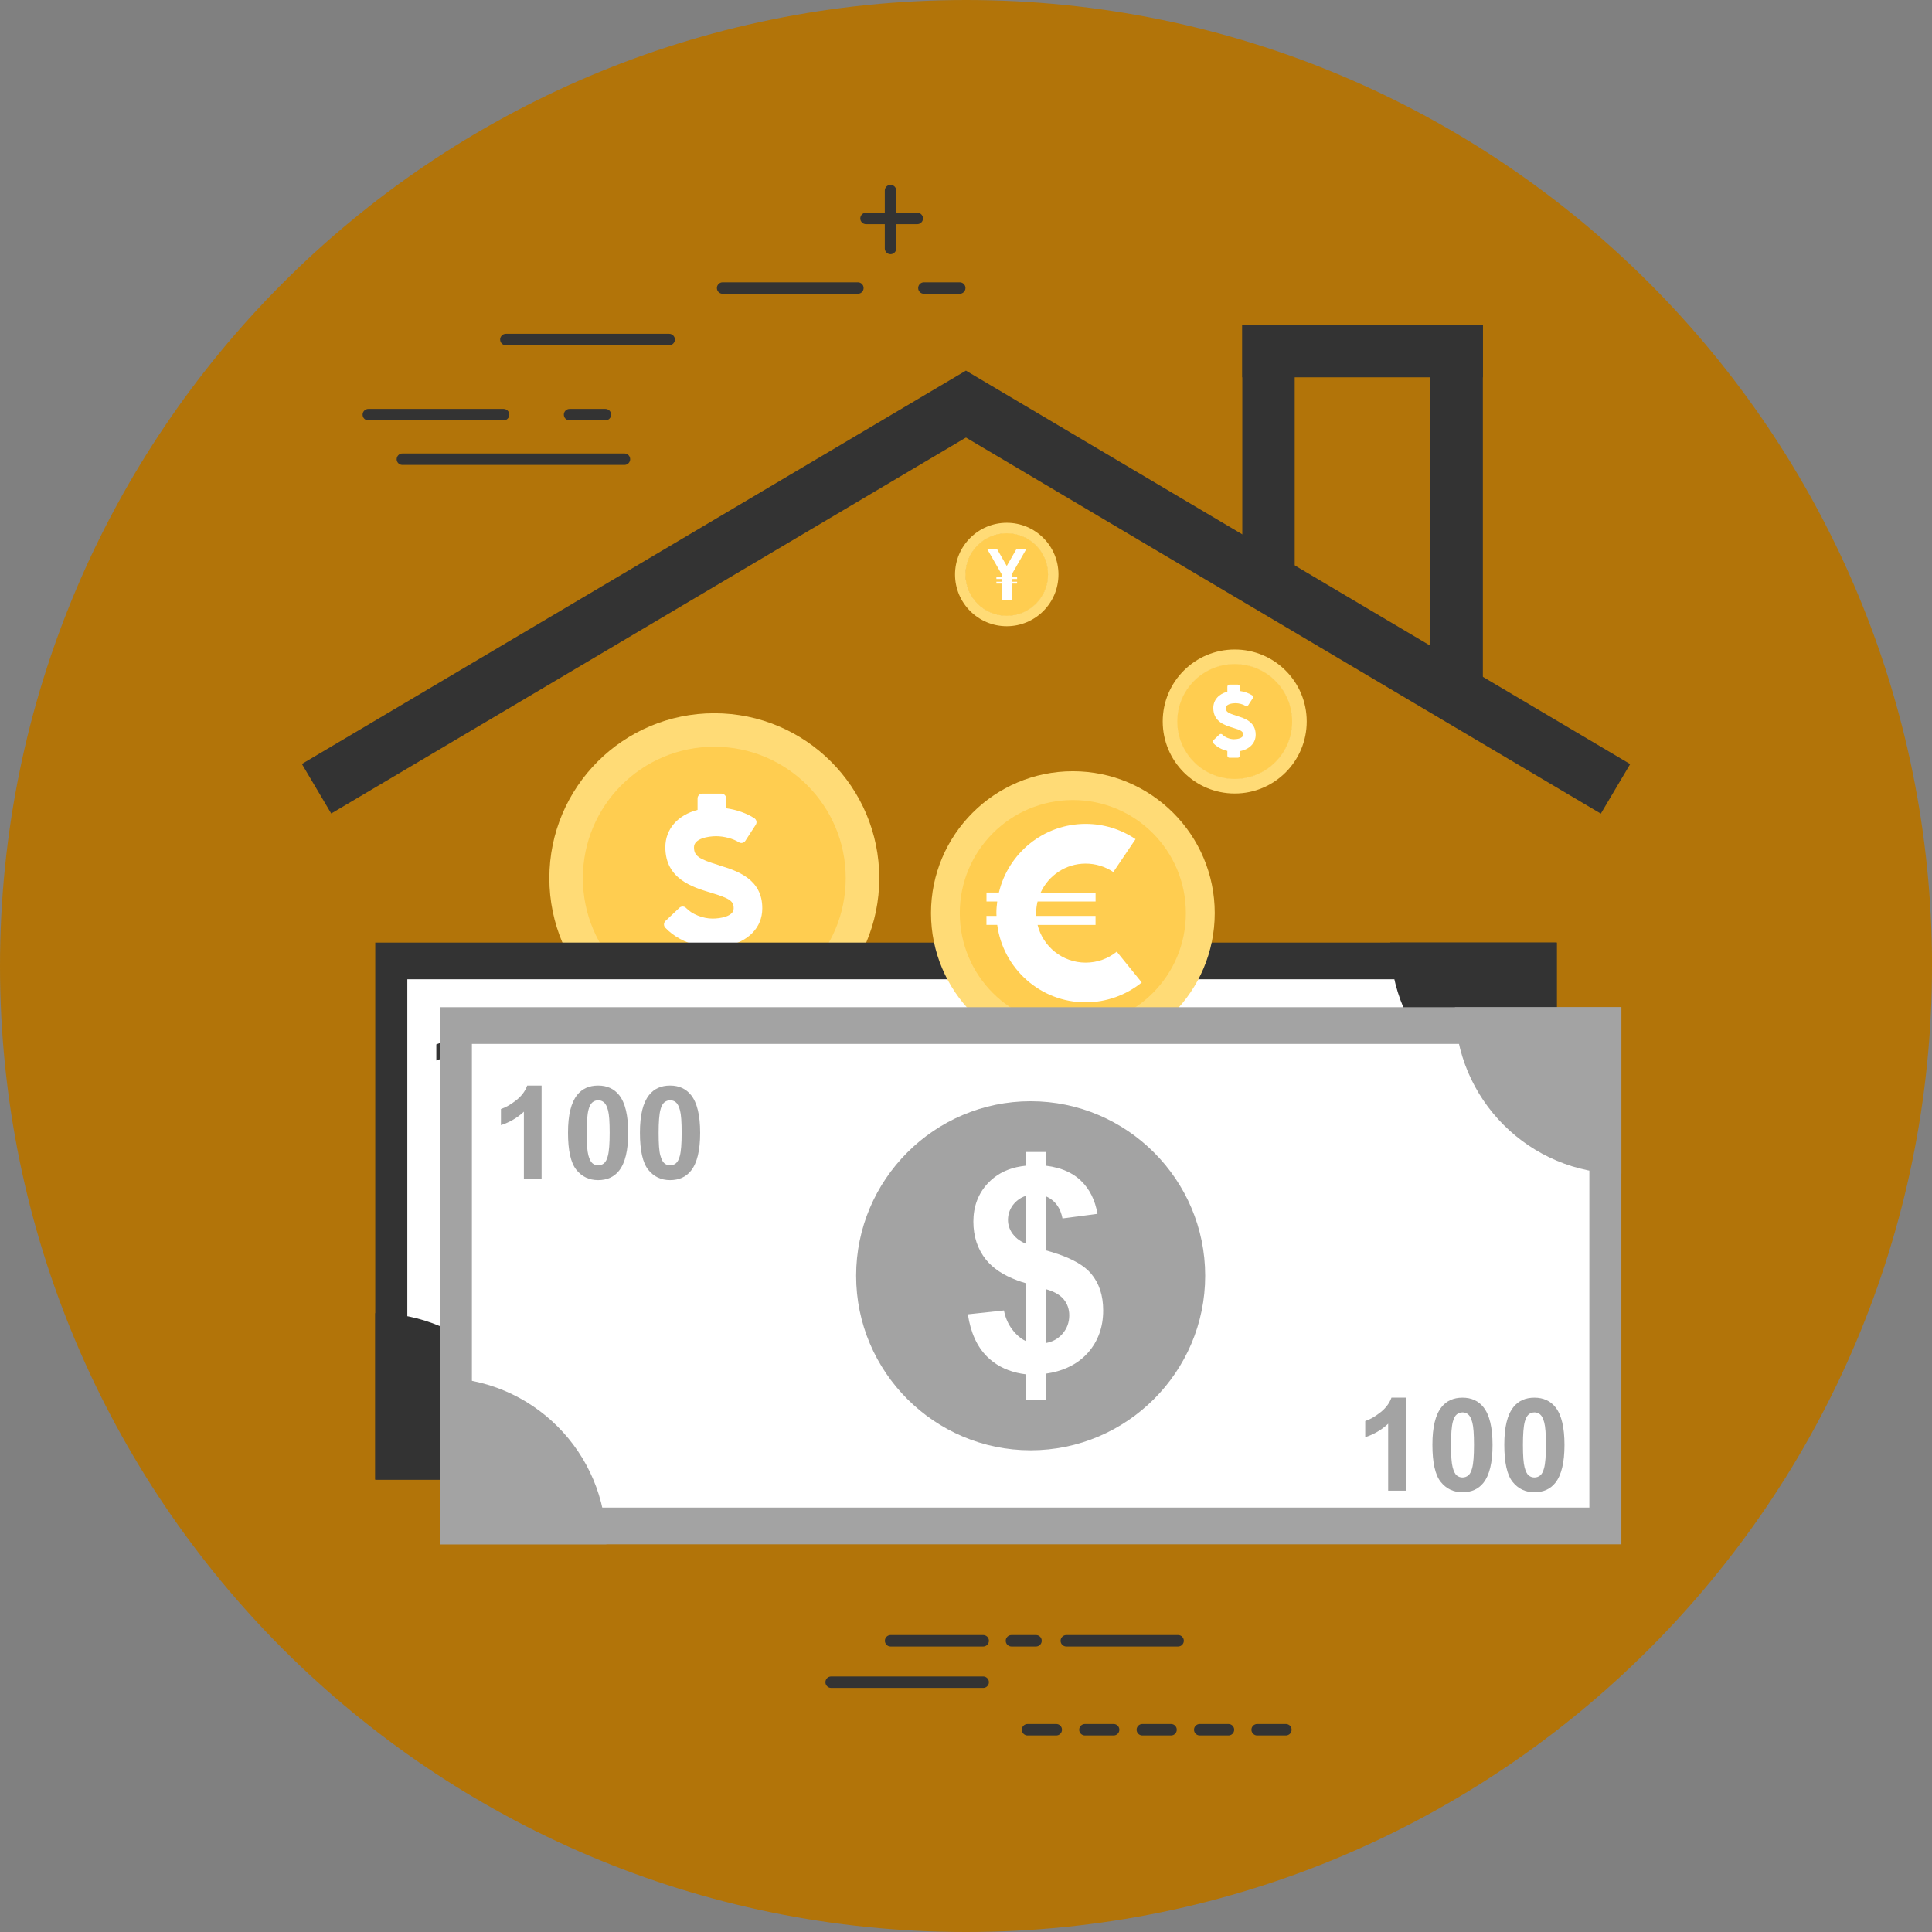 <?xml version="1.0" encoding="UTF-8"?>
<svg id="Layer_1" data-name="Layer 1" xmlns="http://www.w3.org/2000/svg" viewBox="0 0 454.97 454.97">
  <rect x="0" y="0" width="454.97" height="454.97" fill="#808080" stroke="none"/>
  <defs>
    <style>
      .cls-1, .cls-2, .cls-3, .cls-4, .cls-5, .cls-6, .cls-7, .cls-8, .cls-9 {
        stroke-width: 0px;
      }

      .cls-1, .cls-2, .cls-6, .cls-8 {
        fill-rule: evenodd;
      }

      .cls-1, .cls-5 {
        fill: #fff;
      }

      .cls-2, .cls-3 {
        fill: #a3a3a3;
      }

      .cls-4, .cls-8 {
        fill: #333;
      }

      .cls-6 {
        fill: #ffdb76;
      }

      .cls-7 {
        fill: #b27409;
      }

      .cls-9 {
        fill: #ffcd50;
      }
    </style>
  </defs>
  <path class="cls-7" d="M454.97,227.48c0,125.64-101.85,227.49-227.49,227.49S0,353.12,0,227.48,101.85,0,227.49,0s227.49,101.85,227.49,227.48Z"/>
  <g>
    <path class="cls-9" d="M168.2,238.01c17.23,0,31.2-13.97,31.2-31.2s-13.97-31.2-31.2-31.2-31.21,13.97-31.21,31.2,13.97,31.2,31.21,31.2Z"/>
    <path class="cls-1" d="M169.28,203.74c-4.81-1.46-5.85-2.21-5.85-4.23s3.28-2.59,5.22-2.59c1.84,0,4.03.58,5.33,1.42.52.34,1.21.19,1.55-.34l2.44-3.77c.34-.52.19-1.21-.34-1.55-1.8-1.17-4.17-2-6.62-2.34v-2.32c0-.62-.5-1.13-1.12-1.13h-4.5c-.62,0-1.12.51-1.12,1.13v2.7c-4.71,1.24-7.59,4.55-7.59,8.8,0,7.46,6.4,9.4,10.64,10.68,4.55,1.37,5.47,2,5.45,3.72,0,1.9-3.13,2.4-4.98,2.4-2.27,0-4.83-1.02-6.22-2.49-.21-.22-.48-.34-.78-.35-.3,0-.6.1-.81.31l-3.27,3.09c-.45.43-.47,1.13-.04,1.59,1.9,2.01,4.63,3.51,7.59,4.19v2.57c0,.62.5,1.12,1.12,1.12h4.5c.62,0,1.12-.5,1.12-1.12v-2.44c5.2-.98,8.51-4.37,8.51-8.84.06-7.07-6.15-8.95-10.24-10.19Z"/>
    <path class="cls-6" d="M168.21,167.96c-21.45,0-38.84,17.39-38.84,38.84s17.39,38.84,38.84,38.84,38.85-17.39,38.85-38.84-17.39-38.84-38.85-38.84ZM168.21,237.75c-17.09,0-30.95-13.86-30.95-30.95s13.86-30.95,30.95-30.95,30.95,13.86,30.95,30.95-13.86,30.95-30.95,30.95Z"/>
  </g>
  <g>
    <path class="cls-9" d="M290.75,183.52c7.52,0,13.63-6.1,13.63-13.62s-6.11-13.62-13.63-13.62-13.62,6.1-13.62,13.62,6.1,13.62,13.62,13.62Z"/>
    <path class="cls-1" d="M291.23,168.56c-2.1-.64-2.56-.96-2.56-1.84s1.44-1.13,2.28-1.13c.8,0,1.75.25,2.33.62.22.15.52.08.67-.14l1.07-1.65c.14-.23.08-.53-.15-.68-.78-.51-1.82-.87-2.89-1.02v-1.01c0-.27-.22-.49-.49-.49h-1.97c-.27,0-.49.22-.49.49v1.18c-2.06.54-3.31,1.98-3.31,3.84,0,3.26,2.79,4.1,4.65,4.66,1.99.61,2.39.88,2.38,1.63,0,.83-1.37,1.06-2.17,1.06-.99,0-2.11-.45-2.72-1.09-.09-.1-.21-.15-.34-.15-.14,0-.26.04-.36.13l-1.42,1.35c-.2.18-.21.5-.02.69.83.88,2.02,1.53,3.31,1.83v1.12c0,.27.22.49.49.49h1.97c.27,0,.49-.22.49-.49v-1.07c2.28-.42,3.72-1.9,3.72-3.86.02-3.09-2.69-3.91-4.48-4.45Z"/>
    <path class="cls-6" d="M290.77,152.95c-9.37,0-16.96,7.59-16.96,16.95s7.59,16.96,16.96,16.96,16.95-7.59,16.95-16.96-7.59-16.95-16.95-16.95ZM290.77,183.42c-7.47,0-13.52-6.05-13.52-13.52s6.05-13.51,13.52-13.51,13.51,6.05,13.51,13.51-6.05,13.52-13.51,13.52Z"/>
  </g>
  <g>
    <g>
      <rect class="cls-4" x="61.85" y="132.65" width="181.77" height="13.56" transform="translate(-49.73 97.3) rotate(-30.64)"/>
      <rect class="cls-4" x="295.45" y="48.54" width="13.56" height="181.77" transform="translate(28.25 328.43) rotate(-59.36)"/>
    </g>
    <g>
      <rect class="cls-4" x="292.55" y="76.51" width="12.34" height="60.94"/>
      <rect class="cls-4" x="336.86" y="76.51" width="12.34" height="88.44"/>
      <rect class="cls-4" x="292.55" y="76.51" width="56.65" height="12.34"/>
    </g>
  </g>
  <g>
    <rect class="cls-4" x="88.37" y="221.97" width="278.23" height="126.47"/>
    <rect class="cls-5" x="95.92" y="230.61" width="263.14" height="109.19"/>
    <path class="cls-8" d="M327.4,221.97h39.2v39.21c-21.66,0-39.2-17.56-39.2-39.21Z"/>
    <path class="cls-8" d="M127.57,348.44h-39.2v-39.21c21.65,0,39.2,17.55,39.2,39.21Z"/>
    <path class="cls-8" d="M227.49,326.3c22.64,0,41.1-18.46,41.1-41.1s-18.46-41.1-41.1-41.1-41.1,18.46-41.1,41.1,18.46,41.1,41.1,41.1Z"/>
    <g>
      <path class="cls-4" d="M112.32,262.31h-4.17v-15.75c-1.53,1.43-3.33,2.49-5.4,3.17v-3.79c1.09-.35,2.28-1.03,3.55-2.03,1.28-.99,2.16-2.16,2.63-3.49h3.39v21.89Z"/>
      <path class="cls-4" d="M125.63,240.42c2.11,0,3.76.75,4.95,2.26,1.42,1.78,2.12,4.74,2.12,8.88s-.71,7.09-2.14,8.89c-1.18,1.49-2.83,2.23-4.94,2.23s-3.84-.81-5.14-2.44c-1.3-1.63-1.95-4.54-1.95-8.73s.72-7.06,2.14-8.87c1.18-1.49,2.83-2.23,4.94-2.23ZM125.63,243.88c-.51,0-.96.16-1.35.48-.4.33-.71.9-.92,1.74-.29,1.08-.43,2.9-.43,5.46s.13,4.32.39,5.27c.26.96.58,1.6.98,1.91.39.32.84.48,1.35.48s.96-.16,1.35-.48c.4-.32.71-.9.93-1.74.28-1.07.43-2.88.43-5.44s-.12-4.31-.38-5.27c-.25-.96-.58-1.6-.98-1.92-.39-.32-.84-.48-1.34-.48Z"/>
      <path class="cls-4" d="M142.57,240.42c2.11,0,3.76.75,4.95,2.26,1.42,1.78,2.12,4.74,2.12,8.88s-.71,7.09-2.14,8.89c-1.18,1.49-2.83,2.23-4.94,2.23s-3.84-.81-5.14-2.44c-1.3-1.63-1.95-4.54-1.95-8.73s.72-7.06,2.15-8.87c1.18-1.49,2.82-2.23,4.94-2.23ZM142.57,243.88c-.51,0-.96.16-1.35.48-.4.33-.71.9-.92,1.74-.29,1.08-.43,2.9-.43,5.46s.12,4.32.39,5.27c.26.96.58,1.6.98,1.91.39.32.84.48,1.35.48s.96-.16,1.35-.48c.39-.32.7-.9.92-1.74.28-1.07.43-2.88.43-5.44s-.12-4.31-.38-5.27c-.26-.96-.58-1.6-.98-1.92-.39-.32-.84-.48-1.34-.48Z"/>
    </g>
    <g>
      <path class="cls-4" d="M315.86,335.81h-4.18v-15.75c-1.53,1.43-3.33,2.49-5.4,3.17v-3.79c1.09-.36,2.28-1.03,3.55-2.03s2.15-2.16,2.63-3.49h3.4v21.89Z"/>
      <path class="cls-4" d="M329.17,313.92c2.11,0,3.76.75,4.95,2.26,1.42,1.78,2.13,4.74,2.13,8.88s-.71,7.09-2.15,8.9c-1.18,1.49-2.83,2.23-4.94,2.23s-3.83-.82-5.13-2.45c-1.3-1.63-1.95-4.54-1.95-8.72s.72-7.06,2.15-8.87c1.18-1.49,2.83-2.23,4.94-2.23ZM329.17,317.39c-.5,0-.96.16-1.35.48-.39.32-.7.9-.92,1.74-.29,1.08-.43,2.89-.43,5.46s.13,4.32.39,5.27c.25.96.58,1.6.97,1.91.39.32.85.48,1.35.48s.96-.17,1.35-.48c.39-.32.71-.9.92-1.74.29-1.07.43-2.88.43-5.44s-.13-4.31-.39-5.27c-.25-.96-.58-1.6-.97-1.92-.39-.32-.84-.48-1.35-.48Z"/>
      <path class="cls-4" d="M346.11,313.92c2.11,0,3.77.75,4.95,2.26,1.42,1.78,2.13,4.74,2.13,8.88s-.71,7.09-2.15,8.9c-1.18,1.49-2.83,2.23-4.94,2.23s-3.83-.82-5.13-2.45c-1.3-1.63-1.95-4.54-1.95-8.72s.72-7.06,2.15-8.87c1.18-1.49,2.83-2.23,4.94-2.23ZM346.11,317.39c-.5,0-.96.16-1.35.48-.4.32-.7.9-.92,1.74-.29,1.08-.43,2.89-.43,5.46s.13,4.32.39,5.27c.26.96.58,1.6.98,1.91.39.32.85.48,1.35.48s.96-.17,1.35-.48c.4-.32.7-.9.92-1.74.29-1.07.43-2.88.43-5.44s-.13-4.31-.39-5.27c-.26-.96-.58-1.6-.98-1.92-.39-.32-.84-.48-1.35-.48Z"/>
    </g>
    <path class="cls-5" d="M233.83,259.81c2.2.61,4.03,1.61,5.49,3,2.04,1.95,3.34,4.55,3.9,7.81l-8.24,1.08c-.22-1.15-.6-2.14-1.15-2.95v-8.94h0ZM233.83,280.06c3.73,1.27,6.37,2.83,7.9,4.65,1.89,2.25,2.83,5.13,2.83,8.66,0,3.93-1.19,7.24-3.56,9.93-1.84,2.09-4.23,3.54-7.17,4.38v-7.76c.45-.32.86-.69,1.22-1.12,1.02-1.22,1.53-2.63,1.53-4.26,0-1.46-.43-2.7-1.29-3.76-.39-.47-.87-.89-1.47-1.26v-9.45ZM226.35,300.6v-13.64c-.74-.21-1.44-.44-2.1-.69v-9.86c.58.48,1.29.9,2.1,1.26v-11.28c-.8.26-1.51.66-2.1,1.17v-7.94c.67-.15,1.37-.26,2.1-.34v-3.23h4.72v3.23c.98.12,1.9.3,2.76.53v8.94c-.67-1.01-1.6-1.76-2.76-2.27v12.74c.98.26,1.9.54,2.76.84v9.45c-.75-.46-1.67-.85-2.76-1.16v12.7c1.05-.19,1.97-.57,2.76-1.13v7.76c-.87.25-1.79.44-2.76.58v6.09h-4.72v-5.94c-.72-.09-1.42-.21-2.1-.37v-8.94c.66.63,1.36,1.13,2.1,1.49ZM224.25,286.26c-3.2-1.19-5.62-2.79-7.27-4.84-1.98-2.47-2.98-5.46-2.98-8.98s1.12-6.55,3.37-8.98c1.82-1.95,4.11-3.23,6.88-3.85v7.94c-.36.31-.68.65-.96,1.04-.76,1.04-1.13,2.2-1.13,3.46,0,1.14.34,2.22,1.03,3.2.3.42.65.79,1.07,1.14v9.86h0ZM224.25,308.05c-2.81-.66-5.17-1.94-7.06-3.84-2.34-2.34-3.84-5.65-4.49-9.94l8.5-.91c.34,1.73,1,3.23,1.96,4.49.34.46.71.87,1.09,1.24v8.94Z"/>
  </g>
  <g>
    <path class="cls-9" d="M237.08,145.08c5.4,0,9.79-4.38,9.79-9.79s-4.39-9.78-9.79-9.78-9.78,4.38-9.78,9.78,4.38,9.79,9.78,9.79Z"/>
    <path class="cls-6" d="M237.08,123.11c-6.72,0-12.18,5.46-12.18,12.18s5.46,12.18,12.18,12.18,12.18-5.45,12.18-12.18-5.45-12.18-12.18-12.18ZM237.08,145c-5.36,0-9.71-4.35-9.71-9.71s4.35-9.7,9.71-9.7,9.71,4.34,9.71,9.7-4.35,9.71-9.71,9.71Z"/>
    <polygon class="cls-5" points="238.24 135.29 241.65 129.36 239.33 129.36 237.08 133.28 234.83 129.36 232.51 129.36 235.92 135.29 235.92 135.9 234.64 135.9 234.64 136.35 235.92 136.35 235.92 136.99 234.64 136.99 234.64 137.43 235.92 137.43 235.92 141.22 238.24 141.22 238.24 137.43 239.52 137.43 239.52 136.99 238.24 136.99 238.24 136.35 239.52 136.35 239.52 135.9 238.24 135.9 238.24 135.29"/>
  </g>
  <g>
    <path class="cls-9" d="M252.63,241.87c14.82,0,26.84-12.02,26.84-26.84s-12.02-26.84-26.84-26.84-26.83,12.02-26.83,26.84,12.01,26.84,26.83,26.84Z"/>
    <path class="cls-6" d="M252.65,181.62c-18.45,0-33.41,14.96-33.41,33.41s14.96,33.4,33.41,33.4,33.41-14.96,33.41-33.4-14.96-33.41-33.41-33.41ZM252.65,241.65c-14.71,0-26.63-11.92-26.63-26.62s11.92-26.63,26.63-26.63,26.61,11.92,26.61,26.63-11.91,26.62-26.61,26.62Z"/>
    <path class="cls-5" d="M262.99,224.1c-2.09,1.7-4.63,2.59-7.33,2.59-5.47,0-10.06-3.79-11.32-8.88h13.65v-2.12h-13.96c0-.22-.03-.44-.03-.66,0-.95.13-1.86.34-2.73h13.66v-2.11h-12.93c1.84-4.02,5.89-6.82,10.59-6.82,2.33,0,4.59.69,6.52,1.99l5.23-7.75c-3.48-2.35-7.54-3.59-11.75-3.59-9.92,0-18.23,6.91-20.43,16.17h-2.92v2.11h2.53c-.12.9-.2,1.8-.2,2.73,0,.22.03.44.03.66h-2.37v2.12h2.54c1.37,10.27,10.17,18.23,20.81,18.23,4.8,0,9.5-1.66,13.22-4.68l-5.89-7.26Z"/>
  </g>
  <g>
    <rect class="cls-3" x="103.59" y="237.19" width="278.23" height="126.48"/>
    <rect class="cls-5" x="111.13" y="245.83" width="263.15" height="109.19"/>
    <path class="cls-2" d="M342.62,237.19h39.2v39.21c-21.65,0-39.2-17.55-39.2-39.21Z"/>
    <path class="cls-2" d="M142.79,363.66h-39.2v-39.21c21.65,0,39.2,17.55,39.2,39.21Z"/>
    <path class="cls-2" d="M242.71,341.53c22.64,0,41.1-18.46,41.1-41.1s-18.46-41.1-41.1-41.1-41.1,18.46-41.1,41.1,18.46,41.1,41.1,41.1Z"/>
    <g>
      <path class="cls-3" d="M127.54,277.54h-4.17v-15.75c-1.53,1.43-3.33,2.49-5.4,3.17v-3.8c1.09-.36,2.28-1.03,3.55-2.03,1.28-.99,2.16-2.16,2.63-3.49h3.39v21.89Z"/>
      <path class="cls-3" d="M140.86,255.64c2.11,0,3.76.76,4.95,2.26,1.42,1.79,2.12,4.75,2.12,8.88s-.71,7.09-2.14,8.9c-1.18,1.49-2.83,2.23-4.94,2.23s-3.84-.82-5.14-2.45c-1.3-1.63-1.95-4.54-1.95-8.72s.72-7.06,2.14-8.87c1.18-1.49,2.83-2.23,4.94-2.23ZM140.86,259.11c-.51,0-.96.16-1.35.48-.4.32-.71.9-.92,1.73-.29,1.08-.43,2.9-.43,5.46s.13,4.31.39,5.27c.26.96.58,1.6.98,1.91.39.32.84.47,1.35.47s.96-.16,1.35-.48c.39-.32.7-.9.91-1.73.29-1.07.43-2.88.43-5.45s-.12-4.32-.38-5.27c-.25-.96-.58-1.6-.98-1.92-.39-.32-.84-.48-1.34-.48Z"/>
      <path class="cls-3" d="M157.8,255.64c2.11,0,3.76.76,4.95,2.26,1.42,1.79,2.13,4.75,2.13,8.88s-.71,7.09-2.15,8.9c-1.18,1.49-2.83,2.23-4.94,2.23s-3.84-.82-5.14-2.45c-1.3-1.63-1.95-4.54-1.95-8.72s.72-7.06,2.15-8.87c1.18-1.49,2.82-2.23,4.94-2.23ZM157.8,259.11c-.51,0-.96.16-1.35.48-.4.32-.71.9-.92,1.73-.29,1.08-.43,2.9-.43,5.46s.12,4.31.39,5.27c.26.96.58,1.6.98,1.91.39.32.84.47,1.35.47s.96-.16,1.35-.48c.39-.32.7-.9.92-1.73.29-1.07.43-2.88.43-5.45s-.12-4.32-.38-5.27c-.25-.96-.58-1.6-.98-1.92-.38-.32-.84-.48-1.34-.48Z"/>
    </g>
    <g>
      <path class="cls-3" d="M331.08,351.04h-4.18v-15.76c-1.53,1.43-3.33,2.49-5.4,3.17v-3.8c1.09-.36,2.28-1.03,3.55-2.03,1.28-.99,2.15-2.16,2.63-3.49h3.4v21.9Z"/>
      <path class="cls-3" d="M344.4,329.14c2.11,0,3.76.76,4.95,2.26,1.42,1.79,2.13,4.75,2.13,8.88s-.71,7.09-2.14,8.9c-1.18,1.49-2.83,2.23-4.94,2.23s-3.83-.82-5.13-2.45c-1.3-1.63-1.95-4.54-1.95-8.72s.71-7.06,2.14-8.87c1.18-1.49,2.83-2.23,4.94-2.23ZM344.4,332.61c-.5,0-.96.16-1.35.48-.4.32-.7.9-.92,1.73-.29,1.08-.43,2.9-.43,5.46s.13,4.32.39,5.27c.25.96.58,1.6.97,1.91.4.32.85.47,1.35.47s.96-.16,1.35-.48c.4-.32.7-.9.92-1.73.29-1.07.43-2.88.43-5.45s-.13-4.32-.39-5.27c-.26-.96-.58-1.6-.98-1.92-.39-.32-.84-.48-1.35-.48Z"/>
      <path class="cls-3" d="M361.34,329.14c2.11,0,3.76.76,4.96,2.26,1.42,1.79,2.12,4.75,2.12,8.88s-.71,7.09-2.15,8.9c-1.18,1.49-2.83,2.23-4.94,2.23s-3.83-.82-5.13-2.45c-1.3-1.63-1.95-4.54-1.95-8.72s.71-7.06,2.14-8.87c1.18-1.49,2.83-2.23,4.94-2.23ZM361.34,332.61c-.5,0-.96.16-1.35.48-.39.32-.7.9-.92,1.73-.29,1.08-.43,2.9-.43,5.46s.13,4.32.39,5.27c.25.96.58,1.6.97,1.91.39.32.85.47,1.35.47s.96-.16,1.35-.48c.4-.32.7-.9.92-1.73.29-1.07.43-2.88.43-5.45s-.13-4.32-.39-5.27c-.26-.96-.58-1.6-.98-1.92-.39-.32-.84-.48-1.35-.48Z"/>
    </g>
    <path class="cls-5" d="M249.05,275.04c2.19.61,4.03,1.6,5.49,3,2.04,1.95,3.34,4.54,3.91,7.81l-8.24,1.08c-.23-1.15-.61-2.14-1.16-2.96v-8.93h0ZM249.05,295.28c3.73,1.28,6.37,2.83,7.9,4.66,1.89,2.25,2.84,5.13,2.84,8.65,0,3.93-1.2,7.24-3.56,9.94-1.84,2.08-4.24,3.54-7.18,4.38v-7.76c.45-.32.86-.69,1.22-1.13,1.02-1.21,1.53-2.62,1.53-4.26,0-1.46-.43-2.7-1.29-3.76-.39-.47-.87-.89-1.47-1.26v-9.45ZM241.57,315.82v-13.64c-.74-.21-1.43-.44-2.1-.69v-9.86c.58.48,1.28.9,2.1,1.26v-11.28c-.8.27-1.51.67-2.1,1.18v-7.94c.67-.15,1.37-.26,2.1-.34v-3.23h4.72v3.23c.98.12,1.9.3,2.76.54v8.93c-.67-1-1.59-1.76-2.76-2.26v12.73c.98.26,1.9.54,2.76.84v9.45c-.75-.46-1.67-.85-2.76-1.16v12.7c1.05-.19,1.97-.57,2.76-1.13v7.76c-.87.25-1.79.44-2.76.58v6.09h-4.72v-5.94c-.73-.09-1.42-.21-2.1-.37v-8.94c.65.64,1.35,1.13,2.1,1.49ZM239.48,301.49c-3.2-1.19-5.63-2.8-7.28-4.84-1.98-2.47-2.98-5.46-2.98-8.98s1.12-6.55,3.37-8.98c1.82-1.95,4.11-3.23,6.89-3.85v7.94c-.36.3-.69.65-.98,1.04-.75,1.05-1.13,2.2-1.13,3.46,0,1.14.35,2.22,1.04,3.2.3.42.65.8,1.07,1.14v9.86h0ZM239.48,323.27c-2.82-.66-5.18-1.94-7.07-3.83-2.34-2.34-3.84-5.65-4.49-9.93l8.5-.91c.34,1.74,1,3.24,1.96,4.5.34.46.71.88,1.09,1.24v8.94Z"/>
  </g>
  <g>
    <path class="cls-4" d="M147.05,109.49h-52.29c-.75,0-1.35-.61-1.35-1.35s.61-1.35,1.35-1.35h52.29c.75,0,1.35.61,1.35,1.35s-.61,1.35-1.35,1.35Z"/>
    <path class="cls-4" d="M142.57,99h-8.44c-.75,0-1.35-.61-1.35-1.35s.61-1.35,1.35-1.35h8.44c.75,0,1.35.61,1.35,1.35s-.61,1.35-1.35,1.35Z"/>
    <path class="cls-4" d="M118.59,99h-31.85c-.75,0-1.35-.61-1.35-1.35s.6-1.35,1.35-1.35h31.85c.75,0,1.35.61,1.35,1.35s-.61,1.35-1.35,1.35Z"/>
    <path class="cls-4" d="M226.01,69.18h-8.44c-.75,0-1.35-.61-1.35-1.35s.61-1.35,1.35-1.35h8.44c.75,0,1.35.6,1.35,1.35s-.61,1.35-1.35,1.35Z"/>
    <path class="cls-4" d="M202.02,69.18h-31.85c-.74,0-1.35-.61-1.35-1.35s.61-1.35,1.35-1.35h31.85c.75,0,1.35.6,1.35,1.35s-.6,1.35-1.35,1.35Z"/>
    <path class="cls-4" d="M157.58,81.31h-38.45c-.75,0-1.35-.61-1.35-1.35s.61-1.35,1.35-1.35h38.45c.74,0,1.35.6,1.35,1.35s-.61,1.35-1.35,1.35Z"/>
  </g>
  <g>
    <path class="cls-4" d="M216.01,52.79h-12.07c-.74,0-1.35-.61-1.35-1.35s.61-1.35,1.35-1.35h12.07c.74,0,1.35.61,1.35,1.35s-.61,1.35-1.35,1.35Z"/>
    <path class="cls-4" d="M209.71,59.86c-.74,0-1.35-.61-1.35-1.35v-13.63c0-.75.61-1.35,1.35-1.35s1.35.6,1.35,1.35v13.63c0,.75-.61,1.35-1.35,1.35Z"/>
  </g>
  <g>
    <path class="cls-4" d="M231.53,397.49h-35.8c-.75,0-1.35-.6-1.35-1.35s.61-1.35,1.35-1.35h35.8c.75,0,1.35.61,1.35,1.35s-.6,1.35-1.35,1.35Z"/>
    <path class="cls-4" d="M243.97,387.74h-5.78c-.74,0-1.35-.61-1.35-1.35s.61-1.35,1.35-1.35h5.78c.75,0,1.35.6,1.35,1.35s-.61,1.35-1.35,1.35Z"/>
    <path class="cls-4" d="M231.53,387.74h-21.8c-.74,0-1.35-.61-1.35-1.35s.61-1.35,1.35-1.35h21.8c.75,0,1.35.6,1.35,1.35s-.6,1.35-1.35,1.35Z"/>
    <path class="cls-4" d="M277.43,387.74h-26.32c-.75,0-1.35-.61-1.35-1.35s.61-1.35,1.35-1.35h26.32c.74,0,1.35.6,1.35,1.35s-.61,1.35-1.35,1.35Z"/>
    <path class="cls-4" d="M302.81,408.69h-6.76c-.74,0-1.35-.61-1.35-1.35s.61-1.35,1.35-1.35h6.76c.75,0,1.35.6,1.35,1.35s-.61,1.35-1.35,1.35ZM289.29,408.69h-6.76c-.75,0-1.35-.61-1.35-1.35s.6-1.35,1.35-1.35h6.76c.75,0,1.35.6,1.35,1.35s-.6,1.35-1.35,1.35ZM275.77,408.69h-6.76c-.75,0-1.35-.61-1.35-1.35s.6-1.35,1.35-1.35h6.76c.75,0,1.35.6,1.35,1.35s-.61,1.35-1.35,1.35ZM262.25,408.69h-6.76c-.75,0-1.35-.61-1.35-1.35s.61-1.35,1.35-1.35h6.76c.75,0,1.35.6,1.35,1.35s-.61,1.35-1.35,1.35ZM248.74,408.69h-6.76c-.75,0-1.35-.61-1.35-1.35s.6-1.35,1.35-1.35h6.76c.75,0,1.35.6,1.35,1.35s-.61,1.35-1.35,1.35Z"/>
  </g>
</svg>